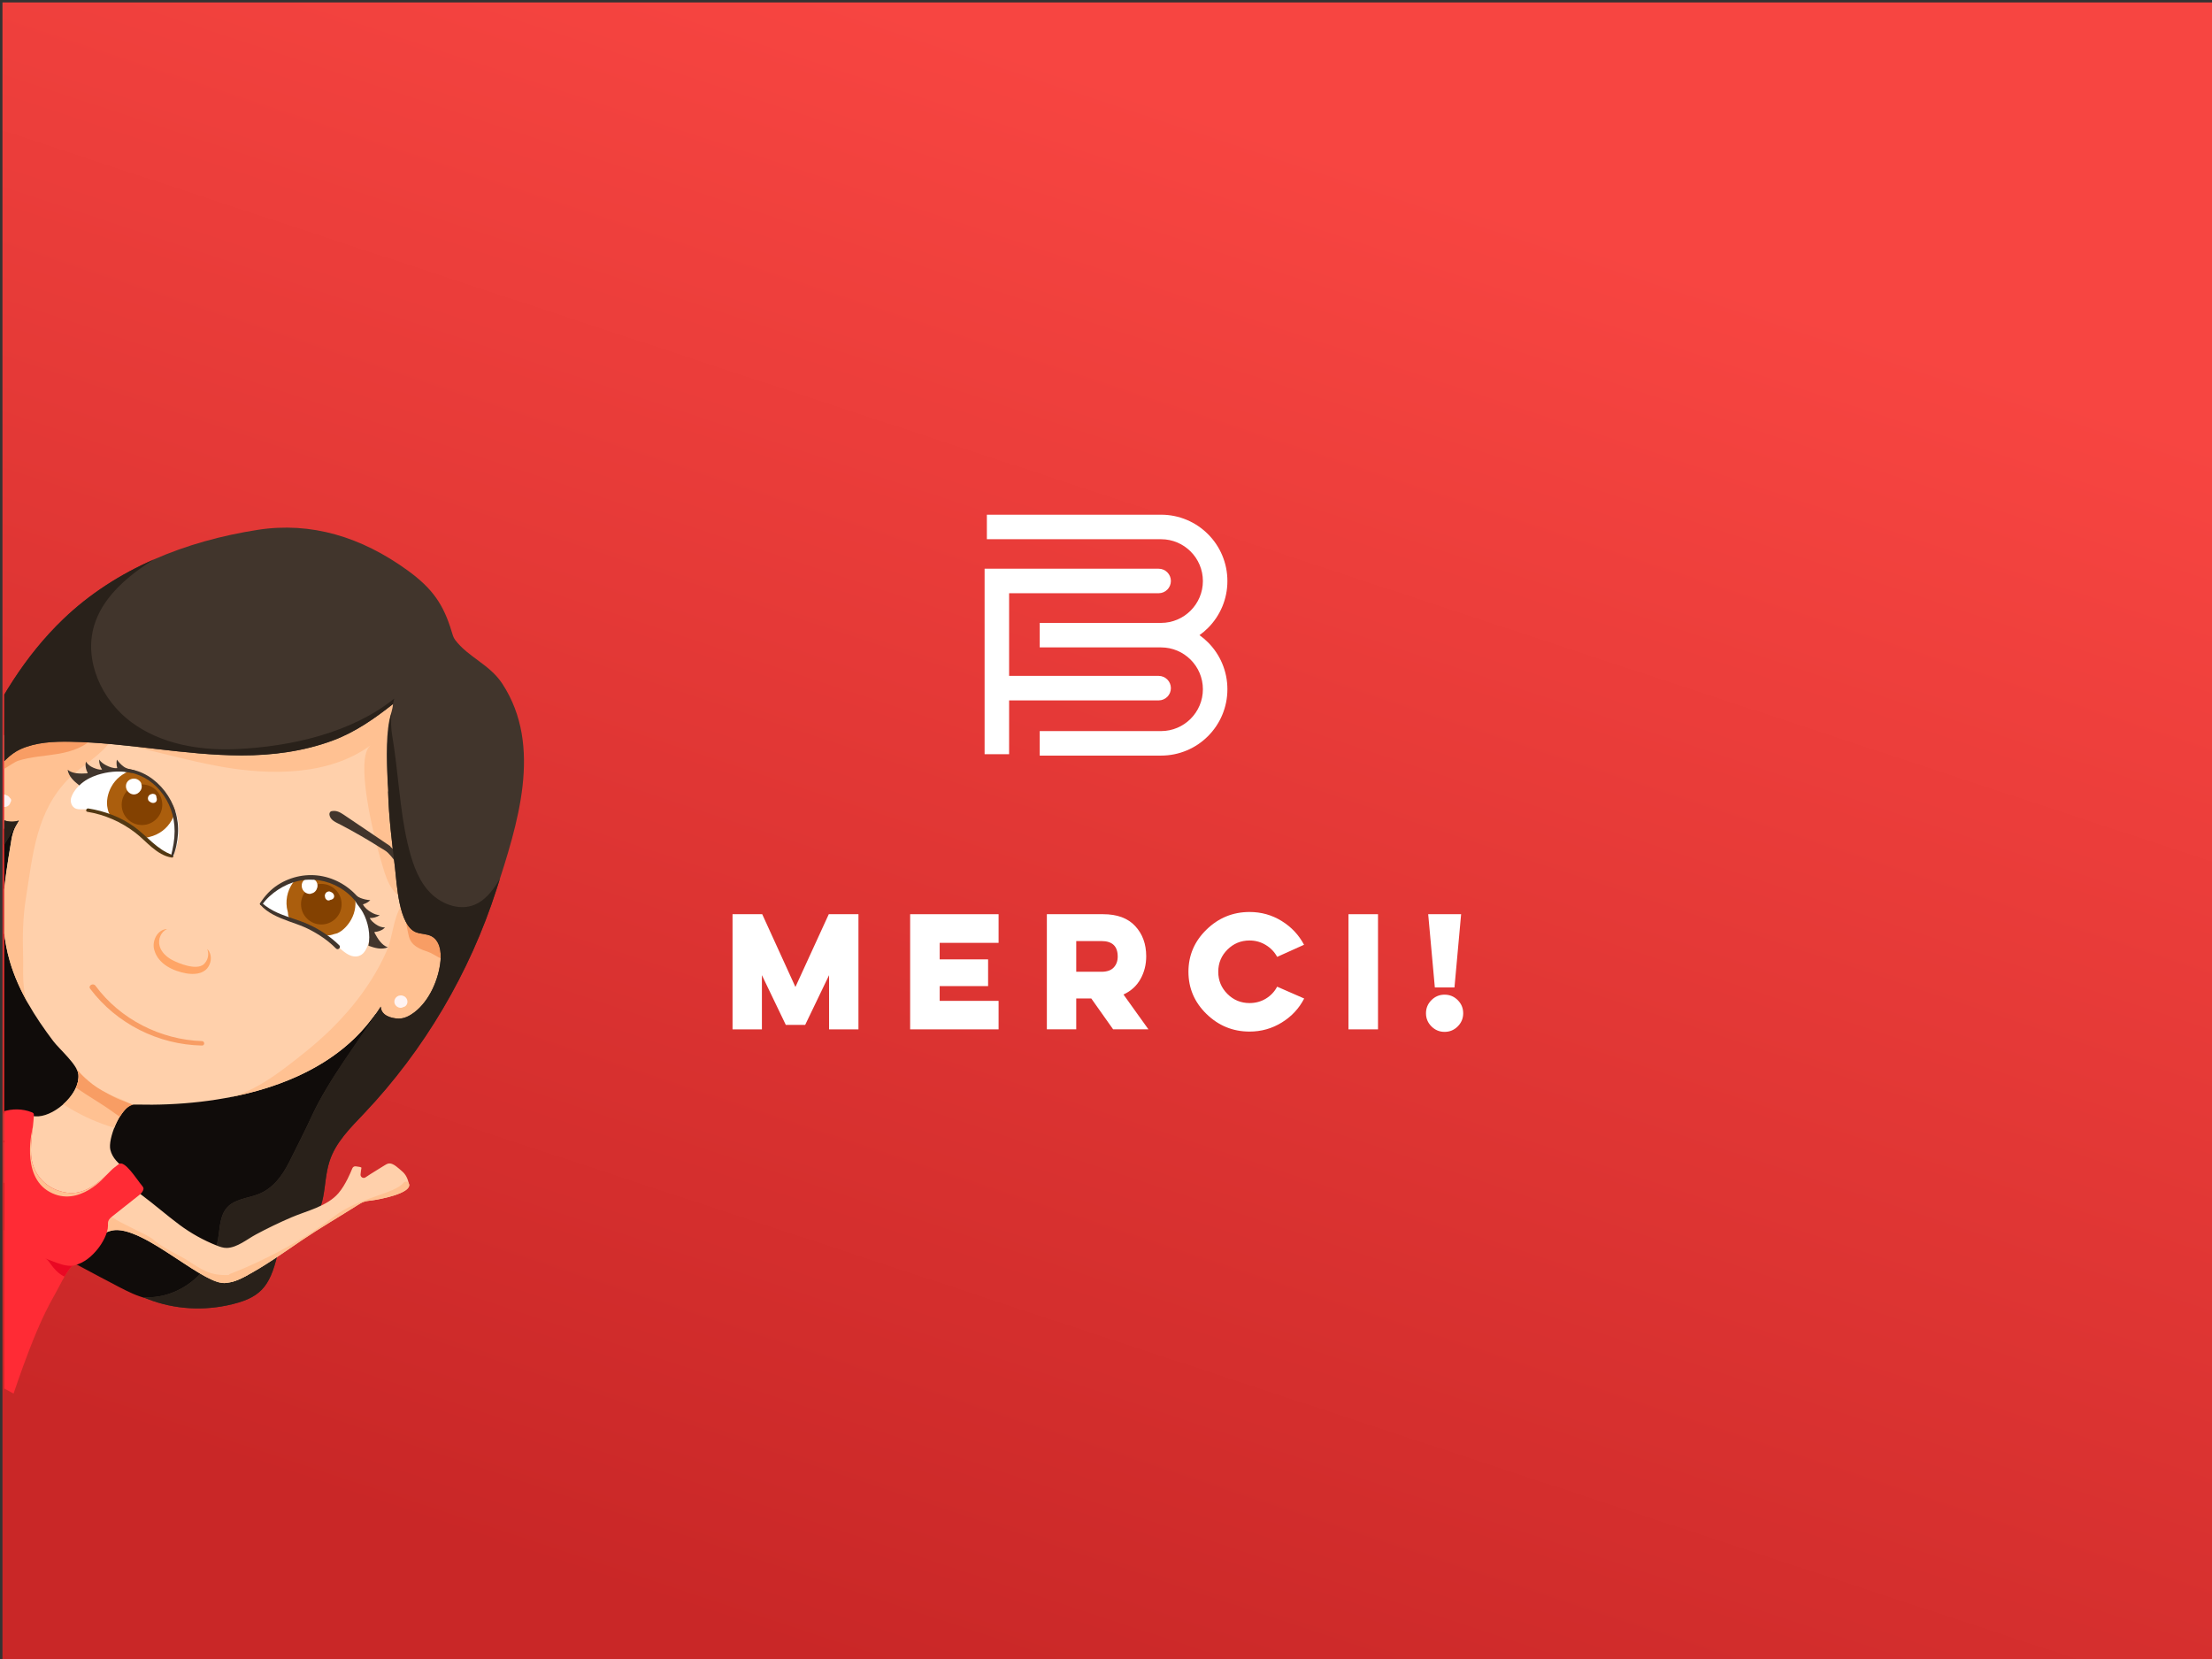 <svg xmlns="http://www.w3.org/2000/svg" xmlns:xlink="http://www.w3.org/1999/xlink" id="Calque_1" data-name="Calque 1" viewBox="0 0 2048 1536"><rect x="0" y="0" width="2048" height="1536" fill="#333333" stroke="none"/><defs><style>      .cls-1 {        fill: #41352c;      }      .cls-2 {        fill: #f89d64;      }      .cls-3 {        fill: #523812;      }      .cls-4 {        fill: #fff;      }      .cls-5 {        fill: #ff2b35;      }      .cls-6 {        fill: #fff3f2;      }      .cls-7 {        fill: none;      }      .cls-8 {        fill: url(#Dégradé_sans_nom_2);      }      .cls-9 {        fill: #834101;      }      .cls-10 {        fill: #ea0823;      }      .cls-11 {        fill: #ffa566;      }      .cls-12 {        fill: #ffd0ab;      }      .cls-13 {        fill: #29211a;      }      .cls-14 {        fill: #100c0a;      }      .cls-15 {        fill: #ffc192;      }      .cls-16 {        clip-path: url(#clippath);      }      .cls-17 {        fill: #ab5e0d;      }    </style><linearGradient id="D&#xE9;grad&#xE9;_sans_nom_2" data-name="D&#xE9;grad&#xE9; sans nom 2" x1="1234.91" y1="-1712.76" x2="769.76" y2="-3118.21" gradientTransform="translate(0 -1574) scale(1 -1)" gradientUnits="userSpaceOnUse"><stop offset="0" stop-color="#f74541"></stop><stop offset="1" stop-color="#c92727"></stop></linearGradient><clipPath id="clippath"><rect class="cls-7" x="3.98" y="457.66" width="539.44" height="890.13"></rect></clipPath></defs><g id="Calque_2" data-name="Calque 2"><g id="Calque_4" data-name="Calque 4"><rect class="cls-8" x="2.28" y="2.24" width="2048" height="1533.76"></rect></g></g><g class="cls-16"><path class="cls-14" d="M-122.57,1059.91c1.28,3.08,2.69,5.96,4.3,8.5,9.66,15.21,31.16,26.04,46.27,35.11,35.35,21.24,75.27,32.4,110.94,52.19,24.9,10.21,47.48,23.68,71.51,35.98,8.06,4.13,16.23,8.29,25.04,10.38,14.95,3.54,30.59.86,45.72-1.83,22.88-4.06,41.12-23.42,44.19-46.45,1.77-13.32-1.33-28.43,6.87-39.08,4.44-5.77,11.36-8.93,17.71-12.51,39.58-22.31,61.9-65.57,80.25-107.14,10.72-24.28,21.04-49.15,37.42-70.04,7.45-9.5,16.56-21.97,10.23-32.25-1.4-2.27-3.44-4.08-5.57-5.69-26.78-20.39-65.09-13.18-96.54-1.18-31.45,12-63.82,28.17-97.04,22.69-27.15-4.48-49.75-22.8-69.96-41.46-28.83-26.61-55.72-55.32-80.39-85.82-5.78-7.15-1.79-22.62-10.93-21.59-4.22.48-19.3,10.35-22.74,12.85-17.36,12.62-31.78,29.24-41.82,48.21-11.18,21.13-17.08,45.22-31.78,64.06-7.03,9.01-15.82,16.48-23.49,24.95-18.88,20.85-41.38,55.03-39.69,84.51.56,9.86,4.15,19.27,7.69,28.49,4.14,10.78,6.99,25.44,11.81,37.11Z"></path><path class="cls-12" d="M-125.59,1215.43s.04-.07.07-.1c.12-.18.24-.37.36-.55,12.03-18.37,25.53-35.26,39.28-52.38,7.07-8.8,14.13-17.6,21.2-26.39,3.53-4.4,7.07-8.8,10.6-13.2,2.57-3.2,5.31-6.57,8.23-9.45.74-.73,1.27-1.3,1.83-2.21,1.51-2.46,3.1-4.85,4.85-7.15,3.45-4.52,7.32-8.7,11.17-12.87,8.83-9.55,17.67-19.1,26.5-28.65,4.8-5.19,9.81-10.79,11-17.75,1.2-6.96-3.36-15.37-10.42-15.45-9.07-.1-21.22,8.19-28.54,13-9.61,6.32-18.28,14.03-26.07,22.48-18.86,20.44-33.01,44.66-47.24,68.38-14.27,23.79-28.61,47.59-41.03,72.42l18.21,9.86Z"></path><path class="cls-12" d="M115.61,1081.86c-5.9-4.66-11.5-9.42-13.44-17.31-2.4-9.74,8.42-37.04,18.59-41.19,1.87-.76,3.95-.73,5.97-.68,75.17,1.8,168.8-15.13,217.08-78.89,2.23-2.94,4.37-6,7.15-8.42,9.26,14.79,22.24,14.01,34.82,5.38,5.53-3.79,9.71-9.26,13.26-14.95,7.12-11.42,12.15-24.31,13.37-37.71,2.73-29.84-13.21-60.21-5.3-89.11,9.8-35.79,10.97-81.54,7-118.43-3.97-36.9-27.81-75.76-64.64-80.3-17.49-2.15-34.86,3.71-51.51,9.49-22.68,7.87-45.36,15.74-68.03,23.62-20.21,7.02-40.69,14.09-62.02,15.88-44.11,3.69-91.25-15.07-131.34,3.68-20.23,9.46-34.64,27.24-43.93,47.16-7.07,15.17-19.19,41.89-13.61,58.51.87,2.58,2.11,5.12,4.13,6.95,3.65,3.32,9.06,3.71,13.99,3.5,4.93-.21,11.68-3.23,20.29-9.31-6.11,9.64-6.73,17.04-7.28,20.34-6.16,37.24-12.17,71.95-1.05,110.02,7.91,27.07,23.24,51.39,40.11,73.72,5.79,7.66,22.76,22.11,23.47,31.24,1.35,17.35-20.78,37.3-36.88,38.49-4.17.31-8.31-.57-12.32-1.61-1.55-.4-3.75-1.47-5.36-1.11-1.27.28-2.15,1.49-3.43,1.87-1.3.38-1.55-.09-2.25,1.07-.57.94-.81,2.31-1.18,3.35-.79,2.24-1.57,4.47-2.36,6.71-1.5,4.27-3.01,8.54-4.51,12.81-2.06,5.84-4.11,11.7-5.39,17.77-1.33,6.31-3.89,16.96,3.69,20.09,7.58,3.13,12.54,10.38,16.67,17.46,4.12,7.08,8.09,14.67,14.8,19.38,6.23,4.38,14.1,5.69,21.74,5.76,15.3-21.56,36.85-40.14,59.71-55.21Z"></path><g><path class="cls-15" d="M103.43,682.23c3.42-11.07,8.94-35.69,12.68-35.3-27.61-2.89-54.9-5.53-79.54,5.99-20.23,9.46-34.64,27.24-43.93,47.16-7.07,15.17-19.19,41.89-13.61,58.51.87,2.58,2.11,5.12,4.13,6.95,3.65,3.32,9.06,3.71,13.99,3.5,4.93-.21,11.68-3.23,20.29-9.31-6.11,9.64-6.73,17.04-7.28,20.34-6.16,37.24-12.17,71.95-1.05,110.02,4.2,14.37,10.5,27.96,18,40.89-7.48-12.9-5.26-30.99-5.71-45.47-.57-18.09-.28-36.28,2.61-54.18,6.48-40.19,9.23-80.01,40.18-111.03,10.86-10.88,28.85-20.77,37.36-33.18.5-.73,1.14-2.5,1.88-4.89Z"></path><path class="cls-15" d="M412.41,888.09c1.93-21.07-5.44-42.4-7.16-63.3-5.55-5.18-11.45-9.97-17.73-14.3,1.96,1.35-14.13,24.96-15.67,27.45-8.25,13.31-7.87,29.03-13.98,42.86-16.23,36.72-43.82,67.99-74.75,92.84-19.82,15.92-46.97,37.92-72.7,42.7,51.93-9.66,102.15-31.29,133.39-72.55,2.23-2.94,4.37-6,7.15-8.42,9.26,14.79,22.24,14.01,34.82,5.38,5.53-3.79,9.71-9.26,13.26-14.95,7.12-11.42,12.15-24.31,13.37-37.71Z"></path></g><path class="cls-15" d="M-12.5,1073.6c-1.8,2.3-3.7,4.6-5.52,6.74,3.97,2.48,7.58,5.17,10.8,8.22,1.85-1.84,3-2.99,3-2.99l5.29-52.23s-6.92,31.76-13.58,40.26Z"></path><path class="cls-2" d="M377.89,864c.46,2.26.98,4.55,2.05,6.6,3.08,5.9,9.95,8.57,16.28,10.63,5.75,1.87,14.08,9.41,19.53,7.19,5.82-2.36,11.76-6.25,13.26-12.34.53-2.17.45-4.44.11-6.65-1.37-8.82-6.76-16.64-13.51-22.48-6.75-5.84-14.82-9.93-22.92-13.69-2.11-.98-4.39-1.96-6.68-1.55-15.16,2.71-10.11,22.61-8.13,32.29Z"></path><path class="cls-2" d="M16.7,704.37c12.08-3.86,24.95-4.3,37.45-6.47,12.5-2.17,25.36-6.55,33.53-16.26-6.69-8.63-15.04-15.97-24.45-21.5-1.39-.82-2.86-1.61-4.46-1.8-1.69-.2-3.39.29-5.01.83-17.44,5.82-32.01,17.95-45.39,30.57-3.96,3.73-23.74,21.71-16.86,27.87,2.36,2.11,20.14-11.62,25.19-13.24Z"></path><path class="cls-15" d="M204.58,709.81c45.35,8.03,99.93,8.67,138.66-19.88-15.54,11.45,3.73,87.4,8.3,102.54,3.76,12.46,7.39,31.25,19.61,38.01,14.04,7.77,34.29-1.69,41.85-14.37,10.11-16.94,7.27-38.59,1.15-57.35-6.12-18.75-15.26-36.86-17.01-56.51-2.27-25.44,7.61-53.51-5.72-75.31-11.35-18.57-35.94-24.83-57.59-22.6-21.65,2.23-42.03,11.08-63.28,15.79-65.4,14.52-139.79-9.53-197.3,24.83-6.09,3.64-12.09,8.2-14.85,14.74-12.14,28.84,44.06,26.98,59.27,30.26,29.05,6.25,57.62,14.64,86.9,19.83Z"></path><path class="cls-1" d="M360.72,783.01c-9.63-6.51-19.27-13.02-28.9-19.53-4.55-3.07-9.08-6.17-13.65-9.22-3.6-2.4-6.79-4.1-11.17-3.24-1.6.31-2.21,2.06-1.97,3.47.85,5.05,6.18,6.92,10.2,9.02,6.47,3.39,12.87,6.91,19.19,10.57,5.96,3.45,11.87,6.99,17.66,10.7,2.4,1.54,5,2.73,7.04,4.74s3.94,4.31,5.7,6.6c2.18,2.84,7.08.03,4.87-2.85-2.55-3.32-5.25-7.14-8.64-9.67-4.78-3.56-10.47-6.46-15.59-9.55-5.98-3.61-12.04-7.1-18.16-10.47-2.78-1.53-5.58-3.03-8.39-4.51-2.49-1.31-7.92-2.93-8.46-6.09l-1.97,3.47c4.43-.86,10.7,5.29,14.05,7.56l11.24,7.59c8.03,5.42,16.06,10.85,24.08,16.27,3.02,2.04,5.84-2.85,2.85-4.87h0Z"></path><path class="cls-4" d="M336.66,882.16c.43-.47.83-.98,1.19-1.53,2.65-4.02,4.05-8.69,4.71-13.44.86-6.17.49-12.55-1.42-18.49-3.99-12.46-13.34-22.27-24.64-28.53-26.22-14.52-58.99-9.85-75.68,16.55-.13.21,2.74,2.53,3.04,2.77,1.04.83,2.12,1.59,3.25,2.28,2.21,1.36,4.59,2.51,7.04,3.39,5,1.79,10.03,3.6,14.97,5.63,3.18,1.31,6.34,2.69,9.45,4.17,1.72.82,3.47,2.05,5.31,2.46,1.29.29,2.55.6,3.8,1.03,2.54.88,4.97,2.06,7.28,3.44,4.73,2.82,8.95,6.42,13.05,10.08,2.52,2.26,5,4.56,7.54,6.78,3.44,3.01,7.24,5.96,11.75,6.69,3.69.6,7.01-.69,9.37-3.27Z"></path><path class="cls-4" d="M68.24,733.51c1.19-1.97,2.63-3.77,4.29-5.52,6.39-6.72,14.81-12.1,23.8-14.54.21-.06.42-.11.63-.17,12.69-3.21,25.96-.48,37.25,5.79,16.29,9.04,28.81,25.18,31.05,43.95.55,4.58.47,9.23-.23,13.79-.36,2.36-.89,4.7-1.57,6.99-.35,1.18-.74,2.34-1.17,3.49-.32.86-.85,1.75-1.04,2.65-.12.62.24,1.45-.11,2-.52.82-2.17.66-2.92.36-14.12-5.76-24.45-18.02-37.3-26.24-5.75-3.68-11.97-6.53-18.18-9.37-8.03-3.67-16.37-7.42-25.2-7.41-2.41,0-4.89.28-7.16-.53-3.98-1.43-5.75-6.47-4.45-10.31.61-1.78,1.37-3.41,2.29-4.94Z"></path><path class="cls-1" d="M223.36,699.42c-52.89-.11-105.21-11.74-158.09-12.68-15.74-.28-31.96.49-46.33,6.93-18.13,8.13-39.89,38.29-25.46,58.34,5.25,7.29,15.44,10.58,23.96,7.73-26.86,43.55-59.83,104.83-98.66,138.08-11.7,10.02-24.82,20.47-28.26,35.5-3.87,16.94,6.23,31.14,7.45,47.38,1.29,17.2-8.24,27.17-13.35,42.89-3.75,11.52-1.89,24.29,2.67,35.51,4.56,11.22,11.67,21.2,18.71,31.07.65,2.22-20.98-11.64-23.04-13.68-16.46-16.26-30.67-39.97-37.05-62.14-7.84-27.22-6.97-59.71,12.71-80.08,7.93-8.21,18.89-14.66,21.96-25.65,3.68-13.2-5.8-26.4-6.64-40.08-.77-12.45,5.77-24.32,14.15-33.56,8.38-9.24,18.64-16.56,27.62-25.22,31.39-30.29,44.59-74.12,61.78-114.22,19.41-45.3,45.59-88.27,81.17-122.38,48.97-46.95,113.68-72.32,180.09-82.62,49.28-7.64,95.94,6.59,138.72,37.64,23.04,16.72,33.21,31.58,40.72,56.63.79,2.63,1.5,5.37,3.15,7.57,12.13,16.2,31.95,22.61,43.77,40.7,37.94,58.1,13.76,130.69-5.43,190.46-24.73,77.03-66.83,148.47-122.47,207.23-12.69,13.39-26.51,26.87-32.11,44.45-7.21,22.66-1,46.04-23.01,60.98-10.14,6.88-22.28,13.59-25.18,25.5-7.32,30.08-15.7,40.49-46.95,46.98-25.81,5.36-53.34,2.87-77.53-7.74,32.01,2.61,63.93-22.08,69.45-53.72,1.79-10.26,1.51-21.85,8.59-29.48,6.93-7.47,18.25-8.22,27.82-11.73,14.37-5.26,23.19-17.43,29.76-30.65,6.85-13.78,13.84-27.35,20.25-41.25,16.47-35.73,43.76-69.37,64.25-102.13.23,8.03,9.21,10.87,16.28,11.09,5.38.17,10.46-2.49,14.75-5.75,14.08-10.69,22.61-30.63,24.29-47.86.83-8.52-.81-18.69-8.4-22.65-4.36-2.28-9.66-1.88-14.26-3.64-16.17-6.2-17.8-45.29-19.51-59.66-2.79-23.55-5.71-46.57-6.36-70.25.85-1.54-.27-6.42-.36-8.18-.18-3.55-.36-7.1-.5-10.65-.44-10.82-.64-21.68.11-32.5.36-5.22.94-10.45,1.99-15.58,1.01-4.92,2.96-9.39,3.28-14.4-17.11,13.33-35,25.93-55.49,33.59-27.04,10.11-56.25,13.96-85.01,13.89Z"></path><path class="cls-11" d="M154.73,860.11c-5.81,2.65-8.58,9.6-7.02,15.54,1.49,5.71,6.18,10.06,11.28,12.93,6.9,3.7,22.5,9.79,29.34,4.47,3.99-3.4,5.65-9.12,3.52-14.42.71.71,1.36,1.52,1.86,2.41,2.62,4.9,1.72,11.19-1.87,15.49-4.57,5.45-12.55,5.74-18.99,4.75-12.34-2.14-26.13-8.41-29.93-21.44-2.6-8.23,2.57-19.32,11.81-19.72h0Z"></path><g><path class="cls-6" d="M377.17,926.7c-.75-5.11-7.28-6.86-10.64-3.01-1.66,1.91-1.9,4.69-.43,6.79,1.4,2,4.09,3.23,6.48,2.31.24-.09.45-.21.66-.35.2-.04.4-.07.59-.13,2.4-.72,3.7-3.21,3.34-5.62Z"></path><path class="cls-6" d="M9.96,742.37c.48-.74.52-2.09-.04-2.81-.25-.32-.53-.61-.83-.87-.45-.76-1.09-1.43-1.94-1.93-.48-.27-.96-.45-1.44-.55-3.64-2.27-8.43,1.18-8.06,5.28.4,4.43,5.27,6.97,9.19,5.01,1.62-.81,2.59-2.28,2.91-3.86.07-.1.15-.18.22-.28Z"></path></g><path class="cls-15" d="M105.78,1044.23c3.35-8.57,8.15-15.98,15.06-21.72-11.03-7.85-24.3-8.24-34.74-18.17-3.56-3.39-13.6-11.6-15.44-15.45.89,1.86,1.87,4.08,2.03,6.17.73,9.49-5.57,19.76-14.07,27.31,1.79,1.21,3.62,2.37,5.47,3.48,13.05,7.86,27.1,14.03,41.7,18.37Z"></path><path class="cls-17" d="M159.03,759.29c1.52-2.74,2.57-5.61,3.23-8.52-4.89-13.03-14.84-24.36-28.04-31.69-4.27-2.37-8.83-4.23-13.52-5.46-7.21,2.48-13.57,7.49-17.55,14.68-3.34,6.02-5.1,13.7-3.47,20.53.64,2.7,1.17,5.05,3.5,6.84,2.3,1.76,5.17,2.53,7.84,3.64,5.73,2.37,10.65,6.31,15.43,10.25,2.2,1.81,4.39,3.65,6.8,5.18,1.94,1.23,3.01.66,5.09.15,4.38-1.07,8.49-2.93,12.09-5.66,3.52-2.67,6.46-6.07,8.6-9.93Z"></path><circle class="cls-9" cx="131.45" cy="745.07" r="18.8"></circle><g><path class="cls-4" d="M128.81,731.08s0,0,0,0c0,0-.02,0-.03,0,0,0,0,0,.01,0,0,0,.02,0,.02,0Z"></path><path class="cls-4" d="M128.75,731.04s0,0,0,0c0,0,0,0,0,0,0,0,0,0-.01,0,0,0,0,0,.01,0Z"></path><path class="cls-4" d="M131.24,728.08c-.01-.72-.15-1.4-.37-2.05-.03-.59-.19-1.18-.54-1.69-1.58-2.34-4.16-3.69-7.02-3.43-3.01.27-5.75,2.26-6.49,5.27-1.46,5.99,5.04,11.69,10.62,8.4,2.22-1.31,3.85-3.88,3.8-6.5Z"></path></g><path class="cls-4" d="M144.83,738.13c.11-1.34-.78-2.71-2.13-2.99-.11-.02-.22-.03-.33-.04-.52-.19-1.1-.22-1.68-.06-.16.04-.3.11-.45.18-.73.11-1.43.43-2.01.99-1.18,1.15-1.67,2.89-1.01,4.44.36.85.97,1.42,1.68,1.74,1.52,1.25,4.05,1.48,5.51-.01,1.05-1.07,1-2.8.42-4.24Z"></path><path class="cls-17" d="M269.24,820.4c1.52-2.74,3.4-5.15,5.52-7.25,13.65-2.76,28.52-.32,41.74,7,4.27,2.37,8.27,5.24,11.8,8.58,1.71,7.42.83,15.48-3.16,22.67-2.82,5.08-7.45,10.27-12.87,12.67-.88.39-1.86.4-2.77.72-2.37.84-4.89,1.55-7.42,1.1-2.01-.36-3.82-1.43-5.6-2.43-6.44-3.62-13.24-6.61-20.26-8.92-2.15-.71-4.37-1.37-6.23-2.67-1.73-1.2-3.29-3.17-3.27-5.37.02-2.05-.87-4.15-1.16-6.22-.64-4.56-.29-9.25,1.05-13.66.65-2.16,1.54-4.24,2.63-6.21Z"></path><circle class="cls-9" cx="297.49" cy="837.14" r="18.8"></circle><path class="cls-4" d="M293.98,819.98c.03-6.47-8.17-9.21-12.61-4.93-2.23,2.16-2.57,5.53-1.28,8.26,1.22,2.59,3.69,4.14,6.51,4.32.62.04,1.2-.12,1.73-.39.67-.13,1.33-.36,1.95-.71,2.29-1.28,3.69-3.97,3.7-6.56Z"></path><path class="cls-4" d="M305.83,833.2c-1.1.77-2.73.7-3.66-.33-.08-.08-.14-.18-.2-.26-.42-.36-.75-.84-.9-1.42-.04-.16-.06-.32-.07-.48-.28-.68-.35-1.45-.16-2.23.4-1.6,1.65-2.9,3.32-3.12.92-.12,1.72.12,2.34.57,1.85.67,3.32,2.75,2.77,4.76-.4,1.45-1.92,2.28-3.45,2.5Z"></path><path class="cls-1" d="M242.83,837.47c3.86-5.49,9.04-10.08,14.64-13.75s11.64-6.39,18.13-7.93c13.15-3.12,27.05-.85,38.7,5.94,6.5,3.78,12.23,8.89,16.57,15.04.66.93,1.85,1.37,2.89.76.92-.54,1.42-1.96.76-2.89-8.39-11.88-21.31-20.35-35.57-23.29s-29.22-.05-41.52,7.8c-6.82,4.35-12.33,10.33-16.65,17.14-.82,1.3,1.17,2.41,2.04,1.19h0Z"></path><path class="cls-1" d="M241.02,837.67c6.82,7.81,16.84,11.79,26.32,15.29,4.66,1.72,9.41,3.24,13.98,5.22,5.16,2.23,10.13,4.95,14.86,7.99,5.41,3.47,10.42,7.47,14.95,12.02,1.92,1.93,4.94-1.09,2.99-2.99-8.23-8.04-17.93-14.55-28.41-19.3-9.26-4.2-19.22-6.58-28.51-10.68-5.3-2.33-10.23-5.32-14.59-9.14-1.09-.96-2.54.5-1.59,1.59h0Z"></path><path class="cls-1" d="M326.48,826.01c3.88,5.1,10.3,6.91,16.37,7.43-1.79,1.69-4.05,3.06-6.47,3.73-.12.03-.26.09-.28.21,0,.06.02.12.05.18,1.61,3.07,4.47,5.22,7.36,6.99,2.46,1.51,5.23,2.62,8.11,2.76-2.7,1.83-5.99,2.76-9.25,2.63,1.01,2.43,3.59,4.42,5.67,5.91,2.28,1.64,5.61,3.04,8.48,2.77-.53.54-1.07,1.08-1.67,1.53-1.93,1.45-5.02,2.5-7.43,2.63-.27.01-.6.06-.71.3-.1.21.01.45.12.65,2.66,4.94,6.54,11.55,12.27,13.33-2.83,1.24-6.03,1.42-9.09.99s-6-1.42-8.91-2.45c2.14-9.94-.22-22.02-5.15-30.89-1.51-2.71-3.39-5.19-5.27-7.66-2.2-2.9-1.98-8.15-4.18-11.05Z"></path><g><path class="cls-13" d="M256.89,1161.69c2.9-11.91,15.04-18.62,25.18-25.5,22.01-14.94,15.8-38.33,23.01-60.98,5.59-17.58,19.42-31.06,32.11-44.45,55.64-58.75,97.74-130.2,122.47-207.23,1.06-3.29,2.13-6.63,3.21-9.99-.69,1.17-1.38,2.34-2.11,3.5-5.36,8.5-12.04,16.77-21.32,20.61-14.92,6.17-32.75-1.18-43.27-13.43-10.52-12.25-15.22-28.35-18.95-44.05-6.96-29.32-8.81-68.48-13.96-98.17-1.28-7.39-1.5-14.97-.67-22.42-6.2,21.34-3.65,59.29-3.25,73.67.65,23.68,3.57,46.7,6.36,70.25,1.71,14.38,3.34,53.47,19.51,59.66,4.6,1.76,9.89,1.36,14.26,3.64,7.59,3.96,9.23,14.13,8.4,22.65-1.68,17.23-10.2,37.17-24.29,47.86-4.29,3.25-9.37,5.92-14.75,5.75-7.07-.22-16.05-3.06-16.28-11.09-20.7,32.01-47.78,66.41-64.25,102.13-6.41,13.9-13.4,27.47-20.25,41.25-6.57,13.21-15.39,25.38-29.76,30.65-9.57,3.51-20.89,4.26-27.82,11.73-7.08,7.63-6.8,19.23-8.59,29.48-5.52,31.64-37.44,56.32-69.45,53.72,24.19,10.61,51.71,13.1,77.53,7.74,31.25-6.48,39.63-16.9,46.95-46.98Z"></path><path class="cls-12" d="M360.52,1077.16c-1.83.08-3.46,1.11-5,2.1-5.58,3.61-11.55,6.98-17.1,10.8-2.1,1.44-4.92-.32-4.59-2.84.32-2.46.54-4.8.8-5.95.18-.79-3-1.11-5.28-1.41-1.31-.17-2.58.55-3.1,1.77-1.42,3.32-2.79,6.64-4.48,9.93-2.37,4.62-4.98,9.14-8.37,13.11-10.47,12.27-29.49,16.38-43.72,22.49-11.14,4.79-22.08,10.06-32.76,15.8-7.99,4.29-17.37,12.2-26.86,12.45-3.24.08-6.38-1.03-9.4-2.22-12.26-4.85-23.87-11.32-34.46-19.19-23.45-17.43-45.83-40.25-74.35-49.25-11.53-3.64-24.35-4.91-35.73-.31-.62,1.77-.87,2.49-1.49,4.26,10.93,19.28,24.34,37.99,40.23,52.34.97.88,2.41.98,3.54.29,25.35-15.5,86.72,47.5,109.45,46.62,7.08-.27,13.76-3.26,20-6.59,17.94-9.59,34.48-21.49,51.29-32.87,16.93-11.46,34.58-21.72,51.85-32.64,1.82-1.15,3.65-2.31,5.67-3.03,2.47-.89,5.12-1.1,7.73-1.42,6.46-.79,36.6-6.37,34.35-15.02-1.4-5.41-2.82-8.88-6.8-12.22-2.77-2.33-7.57-7.16-11.45-6.98Z"></path><path class="cls-15" d="M229.99,1180.05c-4.59.13-9.17.26-13.76.39-5.35.15-10.73.3-16.01-.56-13.27-2.15-23.13-11.77-34.83-17.62-5.56-2.77-10.98-5.82-16.18-9.21-1.55-1.01-3.08-2.04-4.59-3.11-1.26-.89-2.25-2.01-3.46-2.89-2.94-2.16-6.47-3.78-9.69-5.46-6.53-3.39-13.22-6.45-19.7-9.93-6.16-3.31-12.16-7.04-17.45-11.65-2.06-1.79-3.99-3.72-5.77-5.78-3.13,4.39-10.44,6.29-15.1,1.62-.44-.13-.91-.22-1.38-.3,4.23,5.67,8.7,11.11,13.42,16.18.2.21.42.39.67.54,4.23,2.6,8.54,5.05,12.92,7.4.77.41,1.67.43,2.49.15.88-.3,1.79-.53,2.73-.69.14-.02.28-.04.42-.07.7-.1,1.42-.18,2.16-.22.47-.02.94-.02,1.41-.02.13,0,.25,0,.38,0,3.6.08,7.23.9,10.67,2.02.61.19,1.22.4,1.85.62.04.01.07.03.1.04,1.91.68,3.86,1.47,5.86,2.35.25.11.5.23.75.34.51.23,1.03.47,1.55.72,6.21,2.9,12.17,6.37,17.99,9.98,8.31,5.12,16.71,10.79,24.66,15.97,1.71,1.11,3.42,2.22,5.14,3.32.25.16.49.31.74.47,1.73,1.09,3.46,2.17,5.21,3.23.19.12.38.23.57.34,1.96,1.18,3.95,2.31,5.95,3.42.06.03.12.07.18.1,2,1.08,4.08,1.96,6.11,2.98.21.1.4.22.6.34,4.35,1.9,8.17,2.97,11.27,2.85,7.08-.27,13.76-3.26,20-6.59.78-.42,1.55-.86,2.32-1.29-.07,0-.13,0-.2,0Z"></path><path class="cls-15" d="M309.67,1126.01c-39.71,30.61-84.71,48.88-96.59,53.42-1.62.62-2.35,2.48-1.61,4.04l.73,1.53c.63,1.34,2.15,1.98,3.57,1.56,4.19-1.23,8.23-3.16,12.09-5.23,17.94-9.59,34.48-21.49,51.29-32.87,16.93-11.46,34.58-21.72,51.85-32.64,1.82-1.15,3.65-2.31,5.67-3.03,2.47-.89,5.12-1.1,7.73-1.42,6.46-.79,36.6-6.37,34.35-15.02,0-.04-.02-.07-.03-.11-.6-2.3-3.61-3-5.1-1.15-8.31,10.28-41.63,13.69-63.97,30.91Z"></path><path class="cls-13" d="M365.07,646.74c-39.55,32.01-96.51,44.61-146.33,46.82-34.08,1.51-69.79-4.63-97.18-24.96-27.39-20.33-44.21-57.03-34.32-89.67,7.39-24.39,27.67-42.63,48.81-56.86,2.06-1.39,4.17-2.71,6.26-4.05-30.66,13.51-59.14,31.61-83.67,55.12-35.58,34.1-61.75,77.08-81.17,122.38-17.18,40.1-30.39,83.92-61.78,114.22-8.98,8.66-19.24,15.98-27.62,25.22-8.38,9.24-14.92,21.11-14.15,33.56.84,13.68,10.32,26.88,6.64,40.08-3.06,10.99-14.03,17.44-21.96,25.65-19.68,20.37-20.55,52.86-12.71,80.08,6.39,22.17,20.59,45.88,37.05,62.14,1.87,1.85,19.78,13.39,22.66,13.9.12-.08.25-.16.37-.24-7.04-9.86-14.13-19.84-18.7-31.06-4.57-11.23-6.42-23.99-2.67-35.51,5.11-15.73,14.64-25.7,13.35-42.89-1.22-16.24-11.32-30.44-7.45-47.38,3.43-15.02,16.55-25.48,28.26-35.5,38.83-33.25,69.92-91.45,98.66-138.08-8.52,2.85-18.71-.44-23.96-7.73-14.43-20.04,7.33-50.21,25.46-58.34,14.37-6.44,30.58-7.21,46.33-6.93,52.88.95,105.2,12.57,158.09,12.68,28.76.06,57.97-3.78,85.01-13.89,20.8-7.78,38.43-20.1,55.47-33.74.36-1.69.76-3.38,1.23-5.05Z"></path></g><path class="cls-3" d="M159.62,791.57c-14.51-5.07-23.59-17.72-35.78-26.39-12.46-8.85-27.01-14.26-42.05-16.66-2.02-.32-2.9,2.77-.85,3.1,16.04,2.61,31.17,9.29,44.09,19.14,10.63,8.1,19.95,20.99,33.93,23.22,1.58.25,2.22-1.88.67-2.42h0Z"></path><path class="cls-1" d="M123.25,712.96c-2.99-.8-6.15-1.3-8.68-3.13-2.46-1.77-4.54-4.08-6.35-6.5-.49,2.41-.45,5.06.27,7.46.04.12.06.27-.03.35-.05.04-.12.05-.18.05-3.45.26-6.79-1.03-9.83-2.53-2.59-1.28-4.99-3.05-6.64-5.42-.12,3.26.83,6.55,2.67,9.24-2.6.43-5.65-.7-8.02-1.67-2.6-1.06-5.55-3.15-6.84-5.72-.17.74-.35,1.48-.41,2.23-.2,2.41.53,5.58,1.7,7.69.13.24.27.54.12.77-.12.19-.39.23-.61.24-5.6.36-13.26.57-17.8-3.35.44,3.06,1.99,5.87,3.97,8.23,1.98,2.37,4.39,4.34,6.8,6.26,4.65-4.51,10.57-7.66,16.7-9.66,9.01-2.94,19.77-4.14,29.12-2.35.96.18,1.93.44,2.91.36.74-.06,1.45-.32,2.19-.41.48-.06,1.36.19,1.68-.28.19-.27.08-.66-.14-.89s-.55-.35-.86-.45c-.57-.19-1.14-.36-1.73-.51Z"></path><path class="cls-1" d="M159.75,793.24c1.1-1.39,1.57-3.08,2.08-4.76.54-1.78,1.02-3.57,1.41-5.39.76-3.58,1.29-7.22,1.54-10.88.48-7.04-.35-14.22-2.44-20.96-4.15-13.39-13.36-25.56-25.37-32.85-6.42-3.9-13.62-6.29-21.13-6.64-1.84-.09-1.8,2.69,0,2.84,12.71,1.07,24.23,7.76,32.38,17.42,8.91,10.57,13.47,23.8,13.44,37.56-.01,3.86-.33,7.7-.96,11.51-.32,1.97-.7,3.93-1.11,5.88s-1.07,3.86-.93,5.82c.04.49.72.94,1.1.46h0Z"></path><path class="cls-5" d="M-5.17,1062.29c-3.89,10.07-11.92,15.08-18.67,22.94-3.88,4.52-7.1,13.91-6.18,19.97.33,2.19,1.36,4.23,1.63,6.43.27,2.24-.28,4.5-.86,6.68-11.55,43.04-40.53,78.69-69.63,111.58l111.45,60.36c2.75-8.1,5.54-16.23,8.51-24.36,7.98-21.9,17.64-46.53,29.32-66.73,4.43-7.66,9.92-20.14,15.78-26.35.71-.75,1.77-1.01,2.77-1.28,9.26-2.48,16-8.21,21.82-15.55,4.16-5.26,9.14-14.14,9.21-21.06.01-1.41-.14-2.85.26-4.2.61-2.03,2.36-3.48,4.03-4.79,8-6.33,16-12.66,24-18.99,1.45-1.14,2.93-2.34,3.77-3.98.84-1.64,1.53-2.75-.49-5.13-5-5.9-16.27-24.39-21.65-19.97-2.33,1.91-4.86,3.51-6.95,5.68-10.84,11.23-24.45,23.02-40.98,20.73-18.3-2.53-32.03-16.39-33.17-35.02-.74-12.05,1.93-24.33,2.55-36.38.04-.7.06-1.45-.33-2.03-.35-.53-.97-.81-1.57-1.04-8.62-3.4-18.48-3.56-27.2-.43-.73.26-1.5.58-1.95,1.21-.44.62-.51,1.42-.57,2.18-.74,9.91-1.27,20.18-4.89,29.55Z"></path><path class="cls-10" d="M59.72,1181.94c2.07-3.54,4.24-6.79,6.45-9.14.71-.75,1.77-1.01,2.77-1.28.04-.01.08-.03.13-.04-.96.19-1.94.42-2.88.46-6.04.23-12.03-2.1-17.57-4.23-2.24-.86-4.47-1.72-6.71-2.57,1.84.87,3.09,2.6,4.28,4.24,3.65,5.03,7.94,10.15,13.52,12.55Z"></path><path class="cls-2" d="M94.67,1009.76c-12.45-7-22.17-17.02-24.01-20.87.89,1.86,1.87,4.08,2.03,6.17.3,3.93-.61,7.98-2.37,11.93,11.47,8.04,24.12,15.03,35.11,23.14,1.78,1.31,3.6,2.64,5.47,3.88,2.71-4.31,6.08-9.36,12.14-11.21-12.95-5.45-10.71-3.1-28.36-13.03Z"></path><path class="cls-15" d="M98.15,1088.29c-9.98,9.52-22.01,17.92-36.19,15.96-18.3-2.53-32.03-16.39-33.17-35.02-.52-8.53.66-17.18,1.62-25.79-.14.53-11.93,44.89,15.44,60.06,27.53,15.27,52.31-15.22,52.31-15.22h0Z"></path><path class="cls-2" d="M187.07,963.92c-38.43-1.27-75.82-20.23-98.7-51.3-2.14-2.9-7.05-.05-4.87,2.85,24.34,32.34,63.14,51.81,103.57,52.55,2.64.05,2.63-4.01,0-4.1h0Z"></path></g><g><path class="cls-4" d="M678.23,953.03v-106.62h27.47l30.75,67.39,30.89-67.39h27.47v106.62h-27.2v-50.17l-22.14,46.06h-17.91l-22.14-46.06v50.17h-27.2Z"></path><path class="cls-4" d="M842.67,846.42h81.88v26.52h-54.54v15.31h44.83v24.74h-44.83v13.67h54.54v26.38h-81.88v-106.62Z"></path><path class="cls-4" d="M1021.32,846.42c13.03,0,22.94,3.67,29.73,11s10.18,16.65,10.18,27.95c0,7.75-1.78,14.79-5.33,21.12-3.55,6.33-8.79,11.09-15.72,14.28l23.1,32.26h-32.67l-20.23-28.57h-13.94v28.57h-27.2v-106.62h52.08ZM996.44,871.29v28.43h23.37c5.1,0,8.88-1.32,11.34-3.96,2.46-2.64,3.69-6.01,3.69-10.12,0-9.57-5.01-14.35-15.04-14.35h-23.37Z"></path><path class="cls-4" d="M1207.49,924.47c-4.74,9.2-11.64,16.61-20.71,22.21-9.07,5.6-19.02,8.41-29.87,8.41-15.4,0-28.68-5.42-39.84-16.27-11.16-10.84-16.74-23.88-16.74-39.09s5.58-28.25,16.74-39.09c11.16-10.84,24.45-16.27,39.84-16.27,10.84,0,20.75,2.78,29.73,8.34,8.98,5.56,15.88,12.89,20.71,22.01l-24.88,11.21c-2.46-4.56-5.97-8.22-10.53-11s-9.57-4.17-15.04-4.17c-8.02,0-14.85,2.83-20.5,8.47s-8.47,12.48-8.47,20.5,2.83,14.85,8.47,20.5c5.65,5.65,12.48,8.47,20.5,8.47,5.56,0,10.59-1.37,15.1-4.1,4.51-2.73,8-6.42,10.46-11.07l25.01,10.94Z"></path><path class="cls-4" d="M1275.84,846.42v106.62h-27.34v-106.62h27.34Z"></path><path class="cls-4" d="M1325.32,925.97c3.37-3.37,7.43-5.06,12.17-5.06s8.79,1.69,12.17,5.06,5.06,7.43,5.06,12.17-1.69,8.79-5.06,12.17-7.43,5.06-12.17,5.06-8.79-1.69-12.17-5.06-5.06-7.43-5.06-12.17,1.69-8.79,5.06-12.17ZM1352.79,846.42l-6.15,67.8h-18.18l-6.15-67.8h30.48Z"></path></g><g><path class="cls-4" d="M1118.41,594.71c-2.45-2.45-5.07-4.67-7.85-6.65,2.78-1.98,5.4-4.2,7.85-6.65,5.64-5.64,10.07-12.21,13.16-19.52,3.21-7.58,4.83-15.63,4.83-23.92s-1.63-16.34-4.83-23.92c-3.09-7.32-7.52-13.89-13.16-19.52-5.64-5.64-12.21-10.07-19.52-13.16-7.58-3.21-15.63-4.83-23.92-4.83h-161.27v22.69h161.27c21.36,0,38.74,17.38,38.74,38.74s-17.38,38.74-38.74,38.74h-112.34v22.69h112.34c21.36,0,38.74,17.38,38.74,38.74s-17.38,38.74-38.74,38.74h-112.34v22.69h112.34c8.29,0,16.34-1.63,23.92-4.83,7.32-3.09,13.89-7.52,19.52-13.16,5.64-5.64,10.07-12.21,13.16-19.52,3.21-7.58,4.83-15.63,4.83-23.92s-1.63-16.34-4.83-23.92c-3.09-7.32-7.52-13.89-13.16-19.52Z"></path><path class="cls-4" d="M1072.73,648.48c6.27,0,11.35-5.08,11.35-11.35s-5.08-11.35-11.35-11.35h-138.44v-76.53h138.44c6.27,0,11.35-5.08,11.35-11.35s-5.08-11.35-11.35-11.35h-161.13v171.74h22.69v-49.82h138.44Z"></path></g></svg>
